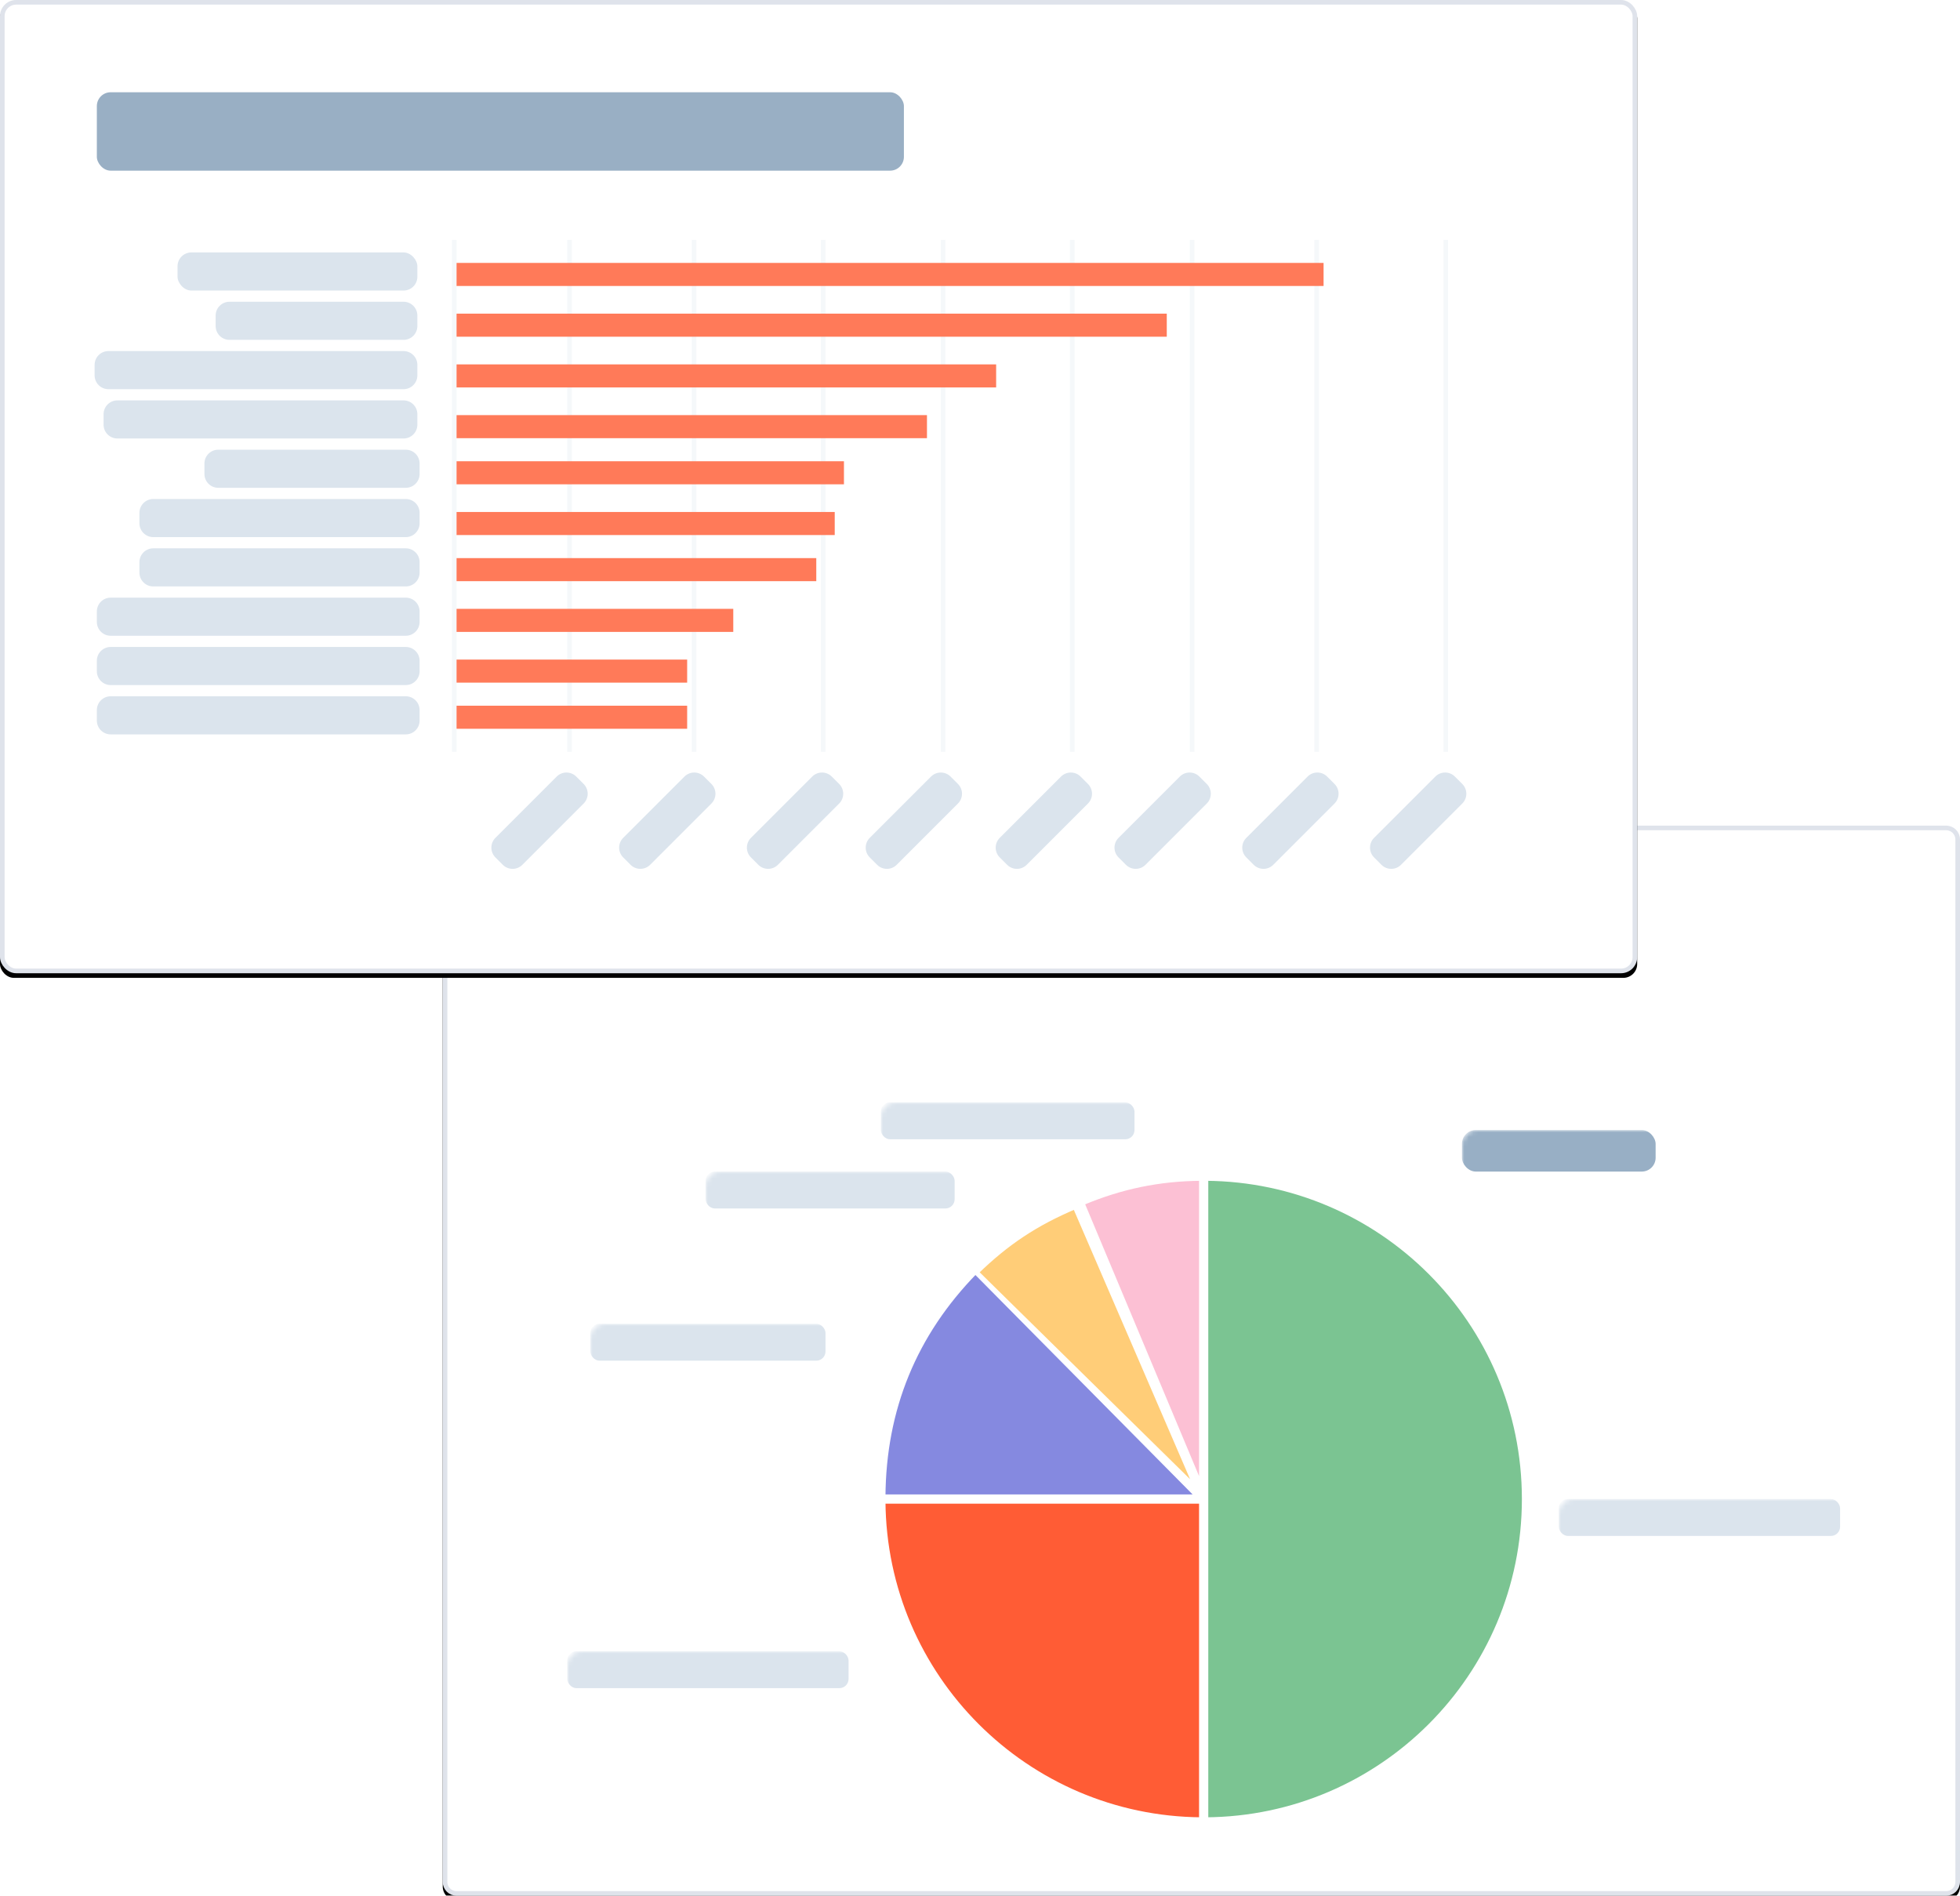 <svg xmlns="http://www.w3.org/2000/svg" xmlns:xlink="http://www.w3.org/1999/xlink" width="425" height="411" viewBox="0 0 425 411"><defs><filter id="b" width="104.9%" height="106.9%" x="-2.4%" y="-3%" filterUnits="objectBoundingBox"><feOffset dy="1" in="SourceAlpha" result="shadowOffsetOuter1"/><feGaussianBlur in="shadowOffsetOuter1" result="shadowBlurOuter1" stdDeviation="2.5"/><feComposite in="shadowBlurOuter1" in2="SourceAlpha" operator="out" result="shadowBlurOuter1"/><feColorMatrix in="shadowBlurOuter1" values="0 0 0 0 0.176 0 0 0 0 0.243 0 0 0 0 0.314 0 0 0 0.197 0"/></filter><filter id="e" width="104.5%" height="107.6%" x="-2.3%" y="-3.3%" filterUnits="objectBoundingBox"><feOffset dy="1" in="SourceAlpha" result="shadowOffsetOuter1"/><feGaussianBlur in="shadowOffsetOuter1" result="shadowBlurOuter1" stdDeviation="2.5"/><feComposite in="shadowBlurOuter1" in2="SourceAlpha" operator="out" result="shadowBlurOuter1"/><feColorMatrix in="shadowBlurOuter1" values="0 0 0 0 0.176 0 0 0 0 0.243 0 0 0 0 0.314 0 0 0 0.197 0"/></filter><rect id="d" width="355" height="211" x="0" y="0" rx="3"/><path id="a" d="M3,0 L326,0 C327.657,-3.04359188e-16 329,1.343 329,3 L329,229 C329,230.657 327.657,232 326,232 L3,232 C1.343,232 2.02906125e-16,230.657 0,229 L0,3 C-2.02906125e-16,1.343 1.343,3.04359188e-16 3,0 Z"/></defs><g fill="none" fill-rule="evenodd"><g transform="translate(96 179)"><mask id="c" fill="#fff"><use xlink:href="#a"/></mask><g fill-rule="nonzero"><use xlink:href="#a" fill="#000" filter="url(#b)"/><path fill="#FFF" fill-rule="evenodd" stroke="#DFE3EB" stroke-linejoin="square" d="M326,0.5 C326.69,0.5 327.315,0.78 327.768,1.232 C328.22,1.685 328.5,2.31 328.5,3 L328.5,3 L328.5,229 C328.5,229.69 328.22,230.315 327.768,230.768 C327.315,231.22 326.69,231.5 326,231.5 L326,231.5 L3,231.5 C2.31,231.5 1.685,231.22 1.232,230.768 C0.78,230.315 0.5,229.69 0.5,229 L0.5,229 L0.5,3 C0.5,2.31 0.78,1.685 1.232,1.232 C1.685,0.78 2.31,0.5 3,0.5 L3,0.5 Z"/></g><g stroke="#FFF" mask="url(#c)"><g transform="translate(95 76)"><path fill="#FCC0D4" d="M69.5,0.502 L69.5,67.513 L43.653,5.83 C52.062,2.278 60.39,0.562 69.5,0.502 L69.5,0.502 Z"/><path fill="#FFCD78" d="M42.108,6.653 L68.528,67.851 L20.714,20.838 C27.317,14.416 33.576,10.266 42.108,6.653 L42.108,6.653 Z"/><path fill="#8589E0" d="M20.504,20.712 L68.801,69.5 L0.502,69.5 C0.616,50.496 7.283,34.233 20.504,20.712 L20.504,20.712 Z"/><path fill="#FF5C35" d="M0.502,70.5 L69.5,70.5 L69.5,139.498 C50.506,139.364 33.324,131.612 20.856,119.144 C8.388,106.676 0.636,89.494 0.502,70.5 L0.502,70.5 Z"/><path fill="#7BC492" d="M70.5,0.502 C89.494,0.636 106.676,8.388 119.144,20.856 C131.721,33.433 139.5,50.808 139.5,70 C139.5,89.192 131.721,106.567 119.144,119.144 C106.676,131.612 89.494,139.364 70.5,139.498 L70.5,139.498 Z"/></g></g><rect width="61" height="8" x="242" y="146" fill="#DBE4ED" fill-rule="nonzero" mask="url(#c)" rx="2"/><rect width="61" height="8" x="27" y="179" fill="#DBE4ED" fill-rule="nonzero" mask="url(#c)" rx="2"/><rect width="51" height="8" x="32" y="108" fill="#DBE4ED" fill-rule="nonzero" mask="url(#c)" rx="2"/><rect width="54" height="8" x="57" y="75" fill="#DBE4ED" fill-rule="nonzero" mask="url(#c)" rx="2"/><rect width="55" height="8" x="95" y="60" fill="#DBE4ED" fill-rule="nonzero" mask="url(#c)" rx="2"/><rect width="42" height="9" x="221" y="66" fill="#98AFC5" fill-rule="nonzero" mask="url(#c)" rx="3"/></g><g fill-rule="nonzero"><use xlink:href="#d" fill="#000" filter="url(#e)"/><rect width="354" height="210" x=".5" y=".5" fill="#FFF" fill-rule="evenodd" stroke="#DFE3EB" stroke-linejoin="square" rx="3"/><g transform="translate(98 52)"><path fill="#F5F8FA" d="M0,0.5 L0,110.5 L0,111 L1,111 L1,110.5 L1,0.5 L1,0 L0,0 L0,0.5 Z M25,0.5 L25,110.5 L25,111 L26,111 L26,110.5 L26,0.5 L26,0 L25,0 L25,0.5 Z M52,0.5 L52,110.5 L52,111 L53,111 L53,110.5 L53,0.5 L53,0 L52,0 L52,0.5 Z M80,0.5 L80,110.5 L80,111 L81,111 L81,110.5 L81,0.5 L81,0 L80,0 L80,0.5 Z M106,0.5 L106,110.5 L106,111 L107,111 L107,110.5 L107,0.5 L107,0 L106,0 L106,0.5 Z M134,0.5 L134,110.5 L134,111 L135,111 L135,110.5 L135,0.5 L135,0 L134,0 L134,0.5 Z M160,0.5 L160,110.5 L160,111 L161,111 L161,110.5 L161,0.5 L161,0 L160,0 L160,0.5 Z M187,0.5 L187,110.5 L187,111 L188,111 L188,110.5 L188,0.5 L188,0 L187,0 L187,0.5 Z M215,0.5 L215,110.5 L215,111 L216,111 L216,110.5 L216,0.5 L216,0 L215,0 L215,0.5 Z"/><g fill="#FF7A59" transform="translate(1 5)"><rect width="188" height="5"/><rect width="154" height="5" y="11"/><rect width="117" height="5" y="22"/><rect width="102" height="5" y="33"/><rect width="84" height="5" y="43"/><rect width="82" height="5" y="54"/><rect width="78" height="5" y="64"/><rect width="60" height="5" y="75"/><rect width="50" height="5" y="86"/><rect width="50" height="5" y="96"/></g></g><g transform="translate(20.513 20)"><g fill="#DBE4ED" transform="translate(0 34.729)"><g transform="translate(84.792 111.515)"><path d="M2.291,7.554 L21.078,7.554 C22.735,7.554 24.078,8.897 24.078,10.554 L24.078,12.816 C24.078,14.473 22.735,15.816 21.078,15.816 L2.291,15.816 C0.634,15.816 -0.709,14.473 -0.709,12.816 L-0.709,10.554 C-0.709,8.897 0.634,7.554 2.291,7.554 Z" transform="rotate(-45 11.685 11.685)"/><path d="M29.995,7.554 L48.782,7.554 C50.439,7.554 51.782,8.897 51.782,10.554 L51.782,12.816 C51.782,14.473 50.439,15.816 48.782,15.816 L29.995,15.816 C28.338,15.816 26.995,14.473 26.995,12.816 L26.995,10.554 C26.995,8.897 28.338,7.554 29.995,7.554 Z" transform="rotate(-45 39.388 11.685)"/><path d="M57.698,7.554 L76.486,7.554 C78.143,7.554 79.486,8.897 79.486,10.554 L79.486,12.816 C79.486,14.473 78.143,15.816 76.486,15.816 L57.698,15.816 C56.041,15.816 54.698,14.473 54.698,12.816 L54.698,10.554 C54.698,8.897 56.041,7.554 57.698,7.554 Z" transform="rotate(-45 67.092 11.685)"/><path d="M83.458,7.554 L102.245,7.554 C103.902,7.554 105.245,8.897 105.245,10.554 L105.245,12.816 C105.245,14.473 103.902,15.816 102.245,15.816 L83.458,15.816 C81.801,15.816 80.458,14.473 80.458,12.816 L80.458,10.554 C80.458,8.897 81.801,7.554 83.458,7.554 Z" transform="rotate(-45 92.851 11.685)"/><path d="M111.647,7.554 L130.435,7.554 C132.092,7.554 133.435,8.897 133.435,10.554 L133.435,12.816 C133.435,14.473 132.092,15.816 130.435,15.816 L111.647,15.816 C109.991,15.816 108.647,14.473 108.647,12.816 L108.647,10.554 C108.647,8.897 109.991,7.554 111.647,7.554 Z" transform="rotate(-45 121.041 11.685)"/><path d="M137.407,7.554 L156.194,7.554 C157.851,7.554 159.194,8.897 159.194,10.554 L159.194,12.816 C159.194,14.473 157.851,15.816 156.194,15.816 L137.407,15.816 C135.75,15.816 134.407,14.473 134.407,12.816 L134.407,10.554 C134.407,8.897 135.75,7.554 137.407,7.554 Z" transform="rotate(-45 146.8 11.685)"/><path d="M165.111,7.554 L183.898,7.554 C185.555,7.554 186.898,8.897 186.898,10.554 L186.898,12.816 C186.898,14.473 185.555,15.816 183.898,15.816 L165.111,15.816 C163.454,15.816 162.111,14.473 162.111,12.816 L162.111,10.554 C162.111,8.897 163.454,7.554 165.111,7.554 Z" transform="rotate(-45 174.504 11.685)"/><path d="M192.814,7.554 L211.602,7.554 C213.258,7.554 214.602,8.897 214.602,10.554 L214.602,12.816 C214.602,14.473 213.258,15.816 211.602,15.816 L192.814,15.816 C191.157,15.816 189.814,14.473 189.814,12.816 L189.814,10.554 C189.814,8.897 191.157,7.554 192.814,7.554 Z" transform="rotate(-45 202.208 11.685)"/></g><rect width="52.005" height="8.262" x="17.983" rx="3"/><path d="M29.246 10.692 66.988 10.692C68.645 10.692 69.988 12.035 69.988 13.692L69.988 15.954C69.988 17.611 68.645 18.954 66.988 18.954L29.246 18.954C27.589 18.954 26.246 17.611 26.246 15.954L26.246 13.692C26.246 12.035 27.589 10.692 29.246 10.692ZM3 21.384 66.988 21.384C68.645 21.384 69.988 22.727 69.988 24.384L69.988 26.646C69.988 28.303 68.645 29.646 66.988 29.646L3 29.646C1.343 29.646 2.02906125e-16 28.303 0 26.646L0 24.384C-2.02906125e-16 22.727 1.343 21.384 3 21.384ZM4.944 32.076 66.988 32.076C68.645 32.076 69.988 33.419 69.988 35.076L69.988 37.338C69.988 38.994 68.645 40.338 66.988 40.338L4.944 40.338C3.287 40.338 1.944 38.994 1.944 37.338L1.944 35.076C1.944 33.419 3.287 32.076 4.944 32.076ZM26.815 42.768 67.474 42.768C69.131 42.768 70.474 44.111 70.474 45.768L70.474 48.03C70.474 49.686 69.131 51.03 67.474 51.03L26.815 51.03C25.159 51.03 23.815 49.686 23.815 48.03L23.815 45.768C23.815 44.111 25.159 42.768 26.815 42.768ZM12.721 53.459 67.474 53.459C69.131 53.459 70.474 54.803 70.474 56.459L70.474 58.721C70.474 60.378 69.131 61.721 67.474 61.721L12.721 61.721C11.064 61.721 9.721 60.378 9.721 58.721L9.721 56.459C9.721 54.803 11.064 53.459 12.721 53.459ZM12.721 64.151 67.474 64.151C69.131 64.151 70.474 65.495 70.474 67.151L70.474 69.413C70.474 71.07 69.131 72.413 67.474 72.413L12.721 72.413C11.064 72.413 9.721 71.07 9.721 69.413L9.721 67.151C9.721 65.495 11.064 64.151 12.721 64.151ZM3.486 74.843 67.474 74.843C69.131 74.843 70.474 76.186 70.474 77.843L70.474 80.105C70.474 81.762 69.131 83.105 67.474 83.105L3.486 83.105C1.829 83.105.486 81.762.486 80.105L.486 77.843C.486 76.186 1.829 74.843 3.486 74.843ZM3.486 85.535 67.474 85.535C69.131 85.535 70.474 86.878 70.474 88.535L70.474 90.797C70.474 92.454 69.131 93.797 67.474 93.797L3.486 93.797C1.829 93.797.486 92.454.486 90.797L.486 88.535C.486 86.878 1.829 85.535 3.486 85.535ZM3.486 96.227 67.474 96.227C69.131 96.227 70.474 97.57 70.474 99.227L70.474 101.489C70.474 103.146 69.131 104.489 67.474 104.489L3.486 104.489C1.829 104.489.486 103.146.486 101.489L.486 99.227C.486 97.57 1.829 96.227 3.486 96.227Z"/></g><rect width="175" height="17" x=".487" fill="#99AFC4" rx="3"/></g></g></g></svg>